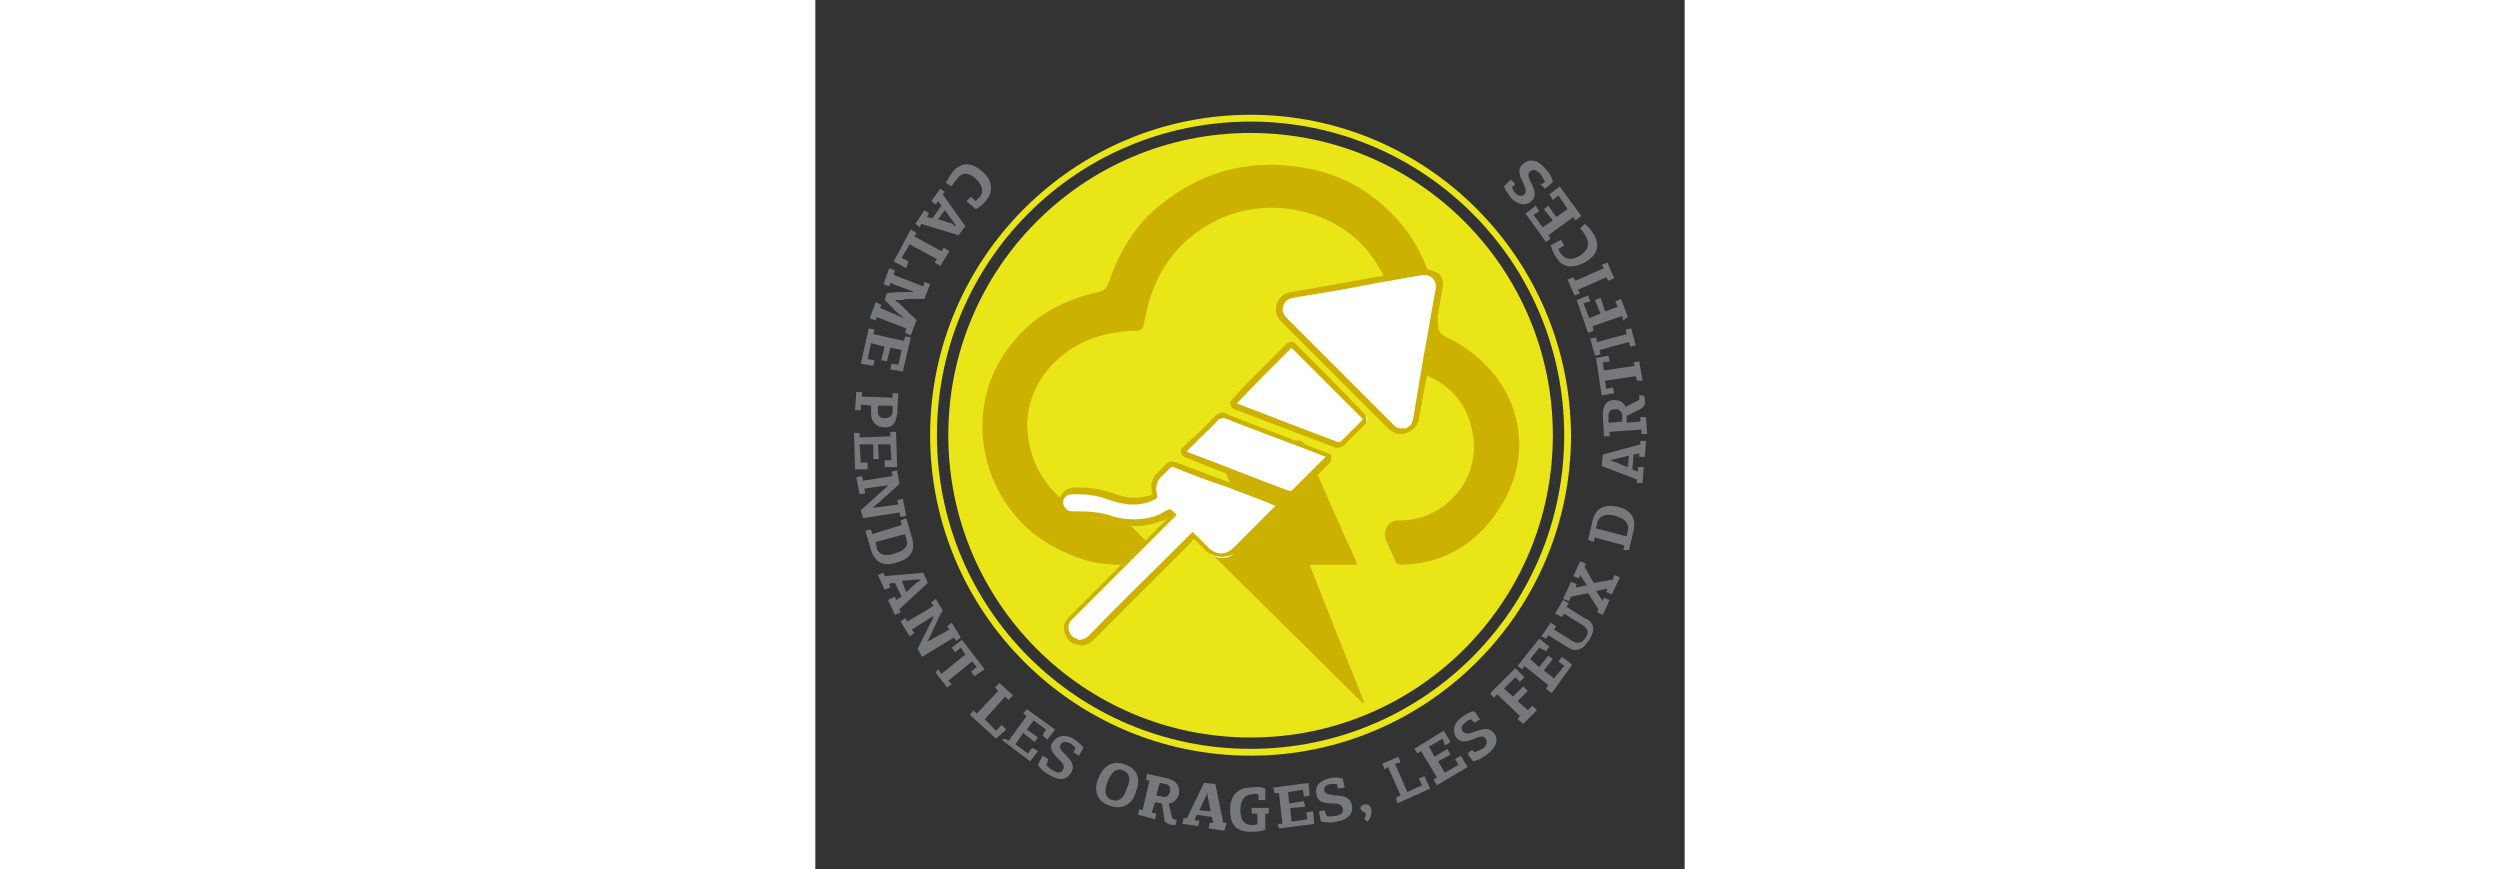 <?xml version="1.0" encoding="utf-8"?>
<!-- Generator: Adobe Illustrator 24.0.2, SVG Export Plug-In . SVG Version: 6.00 Build 0)  -->
<svg version="1.1" id="Dermavet_1" xmlns="http://www.w3.org/2000/svg" xmlns:xlink="http://www.w3.org/1999/xlink" x="0px" y="0px"
	 viewBox="0 0 76.5 76.5" style="enable-background:new 0 0 76.5 76.5;" xml:space="preserve" width="220px">
<rect x="0" y="0" width="76.5" height="76.5" fill="#333333" stroke="none"/>
<style type="text/css">
	.st0{fill-rule:evenodd;clip-rule:evenodd;fill:#FF1EFF;}
	.st1{fill:#FF1EFF;}
	.st2{fill-rule:evenodd;clip-rule:evenodd;fill:#FFFFFF;}
	.st3{fill:#77787B;}
	.st4{fill:#FFFFFF;}
	.st5{clip-path:url(#SVGID_2_);}
	.st6{fill:#009FDF;}
	.st7{clip-path:url(#SVGID_6_);}
	.st8{fill:#92D4E8;}
	.st9{fill:none;stroke:#FFFFFF;stroke-width:0.25;stroke-miterlimit:10;}
	.st10{clip-path:url(#SVGID_10_);}
	.st11{clip-path:url(#SVGID_14_);}
	.st12{clip-path:url(#SVGID_18_);}
	.st13{fill-rule:evenodd;clip-rule:evenodd;fill:#1BFF73;}
	.st14{fill:#1BFF73;}
	.st15{fill:none;stroke:#1BFF73;stroke-width:0.199;stroke-miterlimit:10;}
	.st16{fill:none;stroke:#1BFF73;stroke-width:0.212;stroke-miterlimit:10;}
	.st17{fill:none;stroke:#1BFF73;stroke-width:0.177;stroke-miterlimit:10;}
	.st18{fill:#ACD38A;}
	.st19{fill:#FFB800;}
	.st20{clip-path:url(#SVGID_20_);fill:#FFFFFF;}
	
		.st21{opacity:0.5;clip-path:url(#SVGID_20_);fill:none;stroke:#FFFFFF;stroke-width:0.6;stroke-linecap:round;stroke-miterlimit:10;}
	.st22{opacity:0.5;clip-path:url(#SVGID_20_);fill:none;stroke:#FFFFFF;stroke-width:3;stroke-miterlimit:10;}
	.st23{clip-path:url(#SVGID_20_);}
	.st24{fill-rule:evenodd;clip-rule:evenodd;fill:#FBB800;}
	.st25{clip-path:url(#SVGID_22_);}
	.st26{fill-rule:evenodd;clip-rule:evenodd;fill:#F5F9FF;}
	.st27{fill-rule:evenodd;clip-rule:evenodd;fill:#FFB800;}
	.st28{clip-path:url(#SVGID_24_);}
	.st29{fill:#E1251B;}
	.st30{clip-path:url(#SVGID_28_);}
	.st31{fill:#880304;}
	.st32{fill:#E1251B;stroke:#E1251B;stroke-width:0.25;stroke-linecap:round;stroke-linejoin:round;stroke-miterlimit:10;}
	.st33{fill-rule:evenodd;clip-rule:evenodd;fill:#E1251B;}
	.st34{fill-rule:evenodd;clip-rule:evenodd;fill:#FFFFFF;stroke:#FFFFFF;stroke-width:0.5;stroke-miterlimit:10;}
	.st35{fill-rule:evenodd;clip-rule:evenodd;fill:#880304;}
	.st36{fill-rule:evenodd;clip-rule:evenodd;fill:#E1251B;stroke:#FFFFFF;stroke-width:0.5;stroke-miterlimit:10;}
	
		.st37{fill-rule:evenodd;clip-rule:evenodd;fill:#E1251B;stroke:#FFFFFF;stroke-linecap:round;stroke-linejoin:round;stroke-miterlimit:10;}
	
		.st38{fill-rule:evenodd;clip-rule:evenodd;fill:#E1251B;stroke:#FFFFFF;stroke-width:2;stroke-linecap:round;stroke-linejoin:round;stroke-miterlimit:10;}
	
		.st39{fill-rule:evenodd;clip-rule:evenodd;fill:#E1251B;stroke:#FFFFFF;stroke-width:0.5;stroke-linecap:round;stroke-linejoin:round;stroke-miterlimit:10;}
	.st40{fill:#E0211C;}
	.st41{fill:#D21CF4;}
	.st42{clip-path:url(#SVGID_36_);}
	.st43{clip-path:url(#SVGID_40_);}
	.st44{fill:none;stroke:#FFFFFF;stroke-width:0.5;stroke-miterlimit:10;}
	.st45{fill:none;stroke:#EC8DF9;stroke-width:2;stroke-miterlimit:10;}
	.st46{clip-path:url(#SVGID_44_);}
	
		.st47{clip-path:url(#SVGID_44_);fill:none;stroke:#FFFFFF;stroke-width:2;stroke-linecap:round;stroke-linejoin:round;stroke-miterlimit:10;}
	.st48{clip-path:url(#SVGID_48_);}
	.st49{opacity:0.5;clip-path:url(#SVGID_48_);fill:#EC8DF9;}
	.st50{fill:#E76F97;}
	.st51{clip-path:url(#SVGID_52_);}
	.st52{fill:#F59DC6;stroke:#F59DC6;stroke-width:0.6;stroke-miterlimit:10;}
	.st53{clip-path:url(#SVGID_56_);}
	.st54{fill-rule:evenodd;clip-rule:evenodd;fill:#F59DC6;}
	.st55{clip-path:url(#SVGID_60_);fill:#FFFFFF;}
	.st56{clip-path:url(#SVGID_64_);}
	.st57{fill:#FFFFFF;stroke:#E76F97;stroke-width:0.5;stroke-linecap:round;stroke-linejoin:round;stroke-miterlimit:10;}
	.st58{fill-rule:evenodd;clip-rule:evenodd;fill:#E9E517;}
	.st59{fill:#E9E517;}
	.st60{fill:#CDB100;}
	.st61{fill:#CDB100;stroke:#CDB100;stroke-width:0.5;stroke-miterlimit:10;}
</style>
<g>
	<path class="st58" d="M64.9,38.3C64.9,53,53,64.9,38.3,64.9c-14.7,0-26.6-11.9-26.6-26.6c0-14.7,11.9-26.6,26.6-26.6
		C53,11.7,64.9,23.6,64.9,38.3z"/>
	<g>
		<g>
			<path class="st3" d="M12.5,15.7c-0.1,0.1-0.4,0.5-0.5,0.7l-0.5-0.3c0.1-0.3,0.4-0.7,0.6-1c0.9-1,1.8-0.7,2.6,0
				c0.7,0.6,1.2,1.6,0.2,2.7c-0.3,0.3-0.5,0.5-0.8,0.6l-0.8-0.7l0.4-0.4l0.4,0.4c0.1-0.1,0.2-0.2,0.3-0.3c0.5-0.5,0.3-1.1-0.3-1.7
				C13.5,15.2,13,15.1,12.5,15.7z"/>
			<path class="st3" d="M10.3,19.2l0.8-1.1c-0.1-0.1-0.2-0.3-0.3-0.4L10.6,18l-0.4-0.3l0.8-1.1l0.4,0.3l-0.2,0.2l2,2.8l-0.6,0.8
				l-3.3-1L9.2,20l-0.4-0.3l0.8-1.2l0.4,0.3l-0.2,0.3L10.3,19.2z M12.4,19.9L12.4,19.9l-0.2-0.3c-0.2-0.3-0.6-0.8-0.8-1.1l-0.6,0.8
				l1.3,0.4C12.2,19.9,12.3,19.9,12.4,19.9z"/>
			<path class="st3" d="M8.9,20.5l-0.2,0.3l2.4,1.3l0.2-0.3l0.5,0.3L11,23.4l-0.5-0.3l0.2-0.3l-2.4-1.3l-0.7,1.2l0.6,0.3L8,23.6
				L6.9,23l1.5-2.8L8.9,20.5z"/>
			<path class="st3" d="M7.4,26.7c0.1,0.1,0.6,0.6,0.9,0.9c0.2,0.2,0.5,0.4,0.6,0.6l-0.5,1.3l-0.5-0.2L8,28.9l-2.6-1l-0.1,0.3
				l-0.5-0.2l0.5-1.4l0.5,0.2l-0.1,0.3L7.8,28l0,0c-0.2-0.2-0.3-0.3-0.5-0.4c-0.4-0.4-1-1-1.2-1.2l0.2-0.6c0.7-0.1,1.2-0.1,1.9-0.1
				c0.2,0,0.3,0,0.5,0l0,0c-0.7-0.3-1.4-0.5-2.1-0.8l-0.1,0.3l-0.5-0.2l0.5-1.4l0.5,0.2l-0.1,0.4l2.6,1l0.1-0.4l0.5,0.2l-0.5,1.3
				c-0.2,0-0.5,0-0.9,0c-0.4,0-0.8,0-1.1,0.1c-0.2,0-0.4,0-0.6,0l0,0C7.1,26.5,7.2,26.6,7.4,26.7z"/>
			<path class="st3" d="M5.2,29l-0.1,0.4L7.8,30l0.1-0.4l0.5,0.1l-0.7,3l-1.1-0.2L6.7,32l0.6,0.1l0.3-1.3l-1-0.2l-0.3,1.2l-0.5-0.1
				l0.3-1.2l-1.2-0.3l-0.3,1.4l0.6,0.1l-0.1,0.5L4,32l0.7-3.1L5.2,29z"/>
			<path class="st3" d="M4.9,36.4l0-0.7l-0.9-0.1l0,0.5l-0.5,0l0.1-1.6l0.5,0l0,0.4L6.8,35l0-0.4l0.5,0l-0.1,1.8
				c-0.1,0.9-0.5,1.3-1.2,1.2C5.5,37.6,4.9,37.2,4.9,36.4z M5.5,35.7l0,0.5c0,0.3,0.1,0.6,0.6,0.6c0.4,0,0.7-0.2,0.7-0.6l0-0.5
				L5.5,35.7z"/>
			<path class="st3" d="M3.9,38.1l0,0.4l2.7-0.1l0-0.4l0.5,0l0.1,3.1l-1.1,0l0-0.6l0.6,0l-0.1-1.4l-1.1,0l0.1,1.3l-0.5,0l0-1.3
				l-1.2,0L4,40.7l0.6,0l0,0.6l-1.1,0l-0.1-3.2L3.9,38.1z"/>
			<path class="st3" d="M7.3,44.4L7.2,44l0.5-0.1L8,45.4l-0.5,0.1l-0.1-0.4l-3.2,0.5L4,44.9c0.7-0.6,1.3-1.2,2-1.8
				c0.1-0.1,0.3-0.2,0.4-0.4c0,0,0,0,0,0L4.3,43l0.1,0.4l-0.5,0.1L3.6,42l0.5-0.1l0.1,0.4C5,42.2,5.9,42,6.8,41.9l-0.1-0.4l0.5-0.1
				l0.2,1.2c-0.8,0.7-1.2,1.1-1.9,1.7c-0.2,0.1-0.3,0.3-0.5,0.4l0,0L7.3,44.4z"/>
			<path class="st3" d="M4.9,46.6L5,47l2.6-0.8l-0.1-0.4l0.5-0.2l0.5,1.7c0.4,1.3-0.3,1.9-1.3,2.2c-1,0.3-1.9,0.2-2.3-1.1l-0.5-1.7
				L4.9,46.6z M5.3,47.7l0.1,0.5c0.1,0.4,0.5,0.9,1.6,0.5c1.1-0.3,1.2-0.9,1-1.3L7.9,47L5.3,47.7z"/>
			<path class="st3" d="M7.6,52.5L7,51.3c-0.1,0-0.4,0-0.5,0.1l0.1,0.3l-0.5,0.2l-0.6-1.3l0.5-0.2l0.1,0.3l3.4-0.3l0.4,0.9l-2.5,2.3
				l0.1,0.3l-0.5,0.2l-0.6-1.3L7,52.5l0.1,0.3L7.6,52.5z M9.3,51L9.3,51l-0.3,0c-0.4,0-1,0.1-1.4,0.1L8,52.1l1-0.9
				C9.1,51.2,9.2,51.1,9.3,51z"/>
			<path class="st3" d="M11.8,55.4l-0.2-0.3l0.4-0.3l0.8,1.3l-0.4,0.3l-0.2-0.3l-2.8,1.7L9,57.1c0.4-0.8,0.8-1.6,1.2-2.4
				c0.1-0.2,0.2-0.3,0.2-0.5c0,0,0,0,0,0l-1.9,1.2l0.2,0.3l-0.4,0.3l-0.8-1.3l0.4-0.3l0.2,0.3c0.8-0.5,1.6-0.9,2.3-1.4L10.2,53
				l0.4-0.3l0.6,1c-0.5,0.9-0.7,1.5-1.1,2.3c-0.1,0.2-0.2,0.4-0.3,0.5l0,0L11.8,55.4z"/>
			<path class="st3" d="M10.8,58.9l0.3,0.4l2.1-1.7L12.8,57l-0.5,0.4L12,57l0.9-0.7l2,2.6L14,59.5l-0.3-0.4l0.5-0.4l-0.4-0.5
				l-2.1,1.7l0.3,0.3l-0.4,0.3l-1-1.3L10.8,58.9z"/>
			<path class="st3" d="M13.9,62.5l0.3,0.3l1.9-2l-0.3-0.3l0.4-0.4l1.2,1.1l-0.4,0.4l-0.3-0.3l-1.8,2l1,1l0.5-0.5l0.4,0.4L15.9,65
				l-2.3-2.1L13.9,62.5z"/>
			<path class="st3" d="M16.7,65l0.3,0.2l1.6-2.2l-0.3-0.2l0.3-0.4l2.5,1.8l-0.7,0.9L20,64.7l0.3-0.5l-1.1-0.8l-0.6,0.8l1,0.7
				l-0.3,0.4l-1-0.8l-0.7,1l1.1,0.8l0.4-0.5l0.5,0.3l-0.7,0.9l-2.5-1.9L16.7,65z"/>
			<path class="st3" d="M20.3,67.3c0.2,0.2,0.4,0.4,0.6,0.5c0.5,0.3,0.8,0.2,0.9-0.1c0.2-0.3-0.1-0.6-0.4-0.9
				c-0.5-0.5-0.9-1-0.5-1.5c0.4-0.6,1.1-0.7,1.8-0.3c0.3,0.2,0.7,0.5,0.9,0.8c-0.1,0.2-0.3,0.5-0.4,0.7l-0.5-0.3
				c0.1-0.1,0.1-0.2,0.2-0.4c-0.1-0.1-0.3-0.3-0.5-0.4c-0.4-0.2-0.7-0.1-0.8,0.1c-0.2,0.3,0,0.5,0.4,0.9c0.5,0.5,0.9,1,0.5,1.6
				c-0.4,0.7-1.1,0.7-1.9,0.2c-0.4-0.2-0.8-0.5-1-0.9c0.1-0.3,0.3-0.5,0.4-0.8l0.5,0.3C20.4,67.1,20.4,67.2,20.3,67.3z"/>
			<path class="st3" d="M25.9,70.9c-1.2-0.4-1.4-1.4-1-2.4c0.4-1,1.2-1.7,2.4-1.2c1.2,0.4,1.3,1.5,0.9,2.4
				C27.9,70.8,27,71.3,25.9,70.9z M27.1,67.8c-0.7-0.3-1.1,0.3-1.4,1c-0.3,0.8-0.2,1.4,0.4,1.6c0.6,0.2,1.1-0.2,1.3-1
				C27.7,68.8,27.8,68.1,27.1,67.8z"/>
			<path class="st3" d="M29.6,71.5l0.4,0.1l-0.1,0.5l-1.5-0.4l0.1-0.5l0.3,0.1l0.6-2.6l-0.3-0.1l0.1-0.5l1.8,0.4
				c0.8,0.2,1.1,0.7,1,1.4c-0.1,0.3-0.4,0.8-0.9,0.8l0.3,1.3l0.4,0.2l-0.1,0.4c-0.2,0-0.5,0-0.6-0.1c-0.3-0.1-0.4-0.2-0.4-0.5
				l-0.2-1.3l-0.6-0.1L29.6,71.5z M30.8,69l-0.5-0.1L30,70l0.5,0.1c0.3,0.1,0.6,0,0.7-0.4C31.3,69.3,31.1,69,30.8,69z"/>
			<path class="st3" d="M34.9,71.9l-1.3-0.2c-0.1,0.1-0.2,0.3-0.2,0.5l0.4,0l-0.1,0.5l-1.4-0.2l0.1-0.5l0.3,0l1.5-3.1l1,0.1l0.7,3.4
				l0.3,0L36,73.1l-1.4-0.2l0.1-0.5l0.3,0L34.9,71.9z M34.5,69.7L34.5,69.7L34.4,70c-0.2,0.4-0.4,0.9-0.6,1.3l1,0.1L34.5,70
				C34.5,69.9,34.5,69.8,34.5,69.7z"/>
			<path class="st3" d="M39.6,69.4l0,1l-0.6,0l0-0.5c-0.1,0-0.3-0.1-0.5,0c-0.8,0-1.1,0.6-1.1,1.4c0,0.8,0.3,1.3,1,1.3
				c0.2,0,0.4,0,0.5-0.1l0-0.9l-0.5,0l0-0.5l1.5,0l0,0.5l-0.3,0l0,1.4c-0.4,0.2-0.9,0.2-1.3,0.2c-1.4,0-1.8-0.8-1.8-1.9
				c0-0.9,0.3-2,1.9-2C39,69.2,39.4,69.3,39.6,69.4z"/>
			<path class="st3" d="M40.7,72.5l0.4,0l-0.3-2.7l-0.4,0l-0.1-0.5l3.1-0.4l0.1,1.1L43,70.1l-0.1-0.6l-1.3,0.2l0.1,1l1.3-0.2
				l0.1,0.5l-1.3,0.1l0.1,1.2l1.4-0.2l-0.1-0.6l0.6-0.1l0.1,1.1l-3.1,0.4L40.7,72.5z"/>
			<path class="st3" d="M45,71.8c0.3,0.1,0.6,0,0.8,0c0.6-0.1,0.7-0.4,0.6-0.7c-0.1-0.3-0.4-0.4-0.9-0.4c-0.7,0-1.3-0.1-1.4-0.8
				c-0.2-0.7,0.3-1.2,1.1-1.4c0.4-0.1,0.8-0.1,1.2,0c0.1,0.3,0.1,0.6,0.2,0.8L46,69.4c0-0.1-0.1-0.3-0.1-0.4c-0.2,0-0.4,0-0.6,0
				c-0.4,0.1-0.6,0.3-0.5,0.6c0.1,0.3,0.4,0.3,0.9,0.4c0.7,0,1.3,0.1,1.5,0.8c0.2,0.8-0.3,1.3-1.3,1.5c-0.4,0.1-0.9,0.1-1.4,0
				c-0.1-0.3-0.1-0.6-0.2-0.9l0.5-0.1C44.9,71.5,44.9,71.6,45,71.8z"/>
			<path class="st3" d="M48.3,70.8c0.3-0.1,0.5,0.1,0.6,0.3c0.1,0.4,0,0.9-0.3,1.2l-0.3-0.2c0.1-0.2,0.2-0.4,0.1-0.6
				c-0.2,0-0.3-0.1-0.4-0.3C47.9,71.1,48,70.9,48.3,70.8z"/>
			<path class="st3" d="M51.1,70.2l0.4-0.2l-1.1-2.5l-0.3,0.2l-0.2-0.5l1.4-0.6l0.2,0.5L51,67.2l1.1,2.5l1.3-0.6l-0.3-0.6l0.5-0.2
				l0.5,1.1l-2.9,1.3L51.1,70.2z"/>
			<path class="st3" d="M54.4,68.6l0.3-0.2l-1.4-2.3L53,66.3l-0.3-0.4l2.6-1.6l0.6,1l-0.5,0.3L55.2,65L54,65.7l0.5,0.9l1.1-0.7
				l0.3,0.5L54.8,67l0.6,1l1.2-0.7l-0.3-0.5l0.5-0.3l0.6,1l-2.7,1.6L54.4,68.6z"/>
			<path class="st3" d="M58,66.2c0.3-0.1,0.5-0.2,0.7-0.3c0.5-0.3,0.4-0.7,0.3-0.9c-0.2-0.3-0.5-0.2-1,0c-0.7,0.3-1.2,0.4-1.6-0.1
				c-0.4-0.6-0.2-1.3,0.5-1.8c0.3-0.2,0.7-0.5,1.1-0.5c0.2,0.2,0.3,0.5,0.5,0.7L58,63.6c-0.1-0.1-0.2-0.2-0.3-0.3
				c-0.2,0-0.4,0.2-0.5,0.3c-0.4,0.3-0.4,0.5-0.2,0.8c0.2,0.2,0.5,0.2,1,0c0.6-0.2,1.2-0.5,1.7,0.1c0.5,0.6,0.2,1.3-0.6,1.9
				c-0.4,0.3-0.8,0.5-1.2,0.6c-0.2-0.2-0.4-0.5-0.5-0.7l0.4-0.3C57.8,66,57.9,66.1,58,66.2z"/>
			<path class="st3" d="M61.8,63.3L62,63l-2-1.9l-0.3,0.3L59.4,61l2.2-2.2l0.8,0.8L62,60l-0.4-0.4l-1,1l0.8,0.7l0.9-0.9l0.4,0.4
				l-0.9,0.9l0.9,0.8l0.4-0.4l0.4,0.4l-1.2,1.2L61.8,63.3z"/>
			<path class="st3" d="M64.3,60.6l0.2-0.3l-2.1-1.7l-0.2,0.3l-0.4-0.3l1.9-2.4l0.9,0.7l-0.3,0.4L63.7,57L62.9,58l0.8,0.7l0.8-1
				l0.4,0.3l-0.8,1l0.9,0.7l0.9-1.1l-0.5-0.4l0.3-0.4l0.9,0.7L64.8,61L64.3,60.6z"/>
			<path class="st3" d="M68.1,56.3c-0.6,1-1.3,1.1-2,0.6l-1.6-1l-0.2,0.3L63.9,56l0.8-1.2l0.5,0.3l-0.2,0.3l1.6,1
				c0.5,0.3,0.9,0.2,1.2-0.3c0.3-0.4,0.2-0.8-0.3-1.1l-1.6-1l-0.2,0.3L65.1,54l0.7-1.2l0.5,0.3l-0.2,0.3l1.6,1
				C68.5,54.7,68.7,55.4,68.1,56.3z"/>
			<path class="st3" d="M70.3,50.6l0.5,0.2l-0.7,1.5l-0.5-0.2l0.1-0.3L68.7,52l0.6,0.9l0.1-0.3l0.5,0.2l-0.6,1.3l-0.5-0.2l0.1-0.3
				l-0.9-1.4l-1.5,0.3l-0.2,0.4l-0.5-0.2l0.7-1.5l0.5,0.2l-0.1,0.3l1-0.2l-0.6-0.9l-0.1,0.3l-0.5-0.2l0.6-1.3l0.5,0.2l-0.1,0.3
				l0.8,1.4l1.7-0.3L70.3,50.6z"/>
			<path class="st3" d="M71.1,48.4l0.1-0.4l-2.6-0.7l-0.1,0.4L68,47.5l0.4-1.7c0.3-1.3,1.3-1.4,2.2-1.2c1,0.2,1.7,0.9,1.4,2.1
				l-0.4,1.7L71.1,48.4z M71.4,47.2l0.1-0.5c0.1-0.4,0-1-1.1-1.3c-1.1-0.3-1.5,0.2-1.6,0.6l-0.1,0.5L71.4,47.2z"/>
			<path class="st3" d="M72,40l-0.1,1.3c0.1,0.1,0.3,0.1,0.5,0.2l0-0.4l0.5,0l-0.1,1.4l-0.5,0l0-0.3L69.2,41l0.1-1l3.3-0.9l0-0.3
				l0.5,0l-0.1,1.4l-0.5,0l0-0.3L72,40z M69.9,40.5L69.9,40.5l0.3,0.1c0.4,0.1,0.9,0.4,1.3,0.5l0.1-1l-1.3,0.3
				C70.1,40.5,70,40.5,69.9,40.5z"/>
			<path class="st3" d="M72.6,37.1l0-0.4l0.5,0l0.1,1.5l-0.5,0l0-0.4L69.9,38l0,0.4l-0.5,0l-0.1-1.9c0-0.9,0.4-1.3,1-1.3
				c0.3,0,0.8,0.1,1,0.6l1.2-0.6l0-0.4l0.4,0c0.1,0.2,0.1,0.5,0.1,0.6c0,0.3-0.1,0.4-0.4,0.6l-1.2,0.6l0,0.6L72.6,37.1z M69.8,36.6
				l0,0.6l1.2-0.1l0-0.5c0-0.3-0.2-0.6-0.6-0.6C69.9,36,69.8,36.3,69.8,36.6z"/>
			<path class="st3" d="M72.3,33.5l-0.1-0.4l-2.7,0.4l0.1,0.7l0.6-0.1l0.1,0.5l-1.1,0.2l-0.5-3.3l1.1-0.2l0.1,0.5l-0.6,0.1l0.1,0.7
				l2.7-0.4L72,31.9l0.5-0.1l0.3,1.7L72.3,33.5z"/>
			<path class="st3" d="M71.7,30.5l-0.1-0.4L69,30.8l0.1,0.4l-0.5,0.1l-0.4-1.5l0.5-0.1l0.1,0.4l2.6-0.7L71.3,29l0.5-0.1l0.4,1.5
				L71.7,30.5z"/>
			<path class="st3" d="M71.1,28.2L71,27.8l-2.6,0.9l0.1,0.4L68,29.3l-1-2.9l1-0.4l0.2,0.5l-0.6,0.2l0.5,1.3l1-0.4l-0.5-1.2l0.5-0.2
				l0.4,1.2l1.1-0.4l-0.2-0.5l0.5-0.2l0.6,1.6L71.1,28.2z"/>
			<path class="st3" d="M69.8,24.7l-0.2-0.3l-2.5,1.1l0.2,0.3L66.8,26l-0.6-1.4l0.5-0.2l0.2,0.3l2.5-1.1l-0.2-0.3l0.5-0.2l0.6,1.4
				L69.8,24.7z"/>
			<path class="st3" d="M67.8,20.8c-0.1-0.2-0.3-0.5-0.5-0.7l0.4-0.4c0.3,0.2,0.6,0.6,0.8,0.9c0.7,1.2,0.1,2-0.8,2.5
				c-0.8,0.4-1.9,0.7-2.6-0.6c-0.2-0.3-0.3-0.7-0.4-0.9l0.9-0.5l0.3,0.5l-0.5,0.3c0,0.1,0.1,0.3,0.2,0.4c0.4,0.6,1,0.6,1.7,0.2
				C68,22,68.2,21.5,67.8,20.8z"/>
			<path class="st3" d="M66.9,19.4l-0.2-0.3l-2.2,1.6l0.2,0.3l-0.4,0.3l-1.8-2.5l0.9-0.7l0.3,0.5l-0.5,0.3L64,20l0.9-0.6l-0.8-1
				l0.4-0.3l0.7,1l1-0.7l-0.8-1.2l-0.5,0.4l-0.3-0.5l0.9-0.7l1.9,2.6L66.9,19.4z"/>
			<path class="st3" d="M64.2,16c-0.1-0.3-0.3-0.5-0.4-0.7c-0.4-0.4-0.7-0.4-0.9-0.2c-0.3,0.2-0.1,0.6,0.1,1c0.3,0.6,0.5,1.2,0,1.6
				c-0.5,0.5-1.2,0.3-1.8-0.3c-0.2-0.3-0.5-0.7-0.6-1c0.2-0.2,0.4-0.4,0.6-0.6l0.4,0.4c-0.1,0.1-0.2,0.2-0.3,0.3
				c0.1,0.2,0.2,0.4,0.3,0.5c0.3,0.3,0.6,0.3,0.8,0.1c0.2-0.2,0.1-0.5-0.1-1c-0.3-0.6-0.6-1.2,0-1.7c0.6-0.5,1.3-0.3,1.9,0.4
				c0.3,0.3,0.6,0.7,0.7,1.2c-0.2,0.2-0.4,0.4-0.7,0.6l-0.4-0.4C64,16.2,64.1,16.1,64.2,16z"/>
		</g>
	</g>
	<path class="st59" d="M38.3,10.7c15.2,0,27.6,12.3,27.6,27.6c0,15.2-12.3,27.6-27.6,27.6c-15.2,0-27.6-12.3-27.6-27.6
		C10.7,23,23,10.7,38.3,10.7 M38.3,10.1c-15.5,0-28.2,12.6-28.2,28.2c0,15.5,12.6,28.2,28.2,28.2c15.5,0,28.2-12.6,28.2-28.2
		C66.4,22.7,53.8,10.1,38.3,10.1L38.3,10.1z"/>
	<g>
		<path class="st60" d="M17,30.6c2-2.7,4.7-4.2,7.9-4.9c0.5-0.1,0.7-0.3,0.9-0.8c0.8-2.4,2.1-4.7,4-6.4c3.9-3.4,8.2-4.5,12.8-3.8
			c2.8,0.4,5.3,1.5,7.5,3.5c3.1,2.8,4.5,6.3,4.7,10.4c0,0.5,0.2,0.8,0.6,1c5.8,2.7,8.3,8.9,5.2,14.5c-2.1,3.6-5.1,5.5-9,5.6
			c-0.2,0-0.4-0.1-0.5-0.2c-0.3-0.7-0.6-1.3-0.9-2c-0.3-0.8,0.2-1.7,1.1-1.7c0,0,0,0,0.1,0c3.9,0,7-3.4,6.5-7.3
			c-0.4-3.1-2.2-4.9-5-5.8c-0.6-0.2-1.3-0.4-2-0.5c0-0.6,0.1-1.1,0.1-1.7c0.2-2.7-0.2-5.3-1.8-7.6c-2.8-4.3-9.1-5.9-13.9-3.5
			c-3.6,1.8-5.6,4.8-6.3,8.7c-0.2,1-0.2,1-1.1,1c-1.6,0.1-3.1,0.4-4.5,1.1c-3.2,1.6-5.1,4.8-4.7,8.1c0.5,4.4,4.1,7.4,7.9,7.5
			c0.4,0,1,0.3,1.3,0.6c1,1,2,2,3,3c0.1,0.1,0.1,0.2,0.3,0.3c-1.5,0-2.9,0-4.4,0c-1.6,0-3.1-0.3-4.6-1C15,45.8,12.4,36.7,17,30.6z"
			/>
		<path class="st60" d="M34.9,38.8c0.3,0,0.4,0,0.6,0c2.2,0.2,4.4,0.3,6.6,0c0.6-0.1,0.8,0,1,0.4c1.4,3.3,2.9,6.7,4.4,10
			c0.1,0.1,0.1,0.3,0.2,0.5c-1.4,0-2.8,0-4.2,0c1.6,4.1,3.2,8.1,4.8,12.1c-0.1,0,0,0-0.1,0.1c-5.4-5.3-10.8-10.7-16.3-16.1h6.2
			C36.9,43.5,35.9,41.2,34.9,38.8z"/>
	</g>
	<g>
		<g>
			<path class="st4" d="M51.6,38c-0.3,0-0.6-0.1-0.9-0.4c0,0-7.9-7.8-9.4-9.4c-0.4-0.4-0.5-0.9-0.4-1.4c0.2-0.5,0.5-0.8,1.1-0.9
				c1.6-0.3,7.3-1.3,7.3-1.3l4.1-0.7c0.1,0,0.1,0,0.2,0c0,0,0,0,0,0c0.5,0,0.8,0.2,1.1,0.5c0.2,0.3,0.3,0.7,0.3,1l-2,11.5
				c-0.1,0.5-0.4,0.9-0.9,1C51.9,37.9,51.8,38,51.6,38z"/>
			<path class="st60" d="M53.6,24.2c0.7,0,1.1,0.6,1,1.2c-0.4,2-0.7,4.1-1.1,6.1c-0.3,1.8-0.6,3.6-0.9,5.4c-0.1,0.4-0.3,0.7-0.7,0.8
				c-0.1,0-0.2,0-0.3,0c-0.3,0-0.5-0.1-0.7-0.3c-1-1-2.1-2.1-3.1-3.1c-2.1-2.1-4.2-4.2-6.3-6.3c-0.3-0.3-0.5-0.7-0.3-1.1
				c0.1-0.4,0.4-0.6,0.9-0.7c2.4-0.4,4.9-0.8,7.3-1.3c1.4-0.2,2.7-0.5,4.1-0.7C53.5,24.2,53.5,24.2,53.6,24.2 M53.6,23.7
				C53.6,23.7,53.6,23.7,53.6,23.7l0,0.5L53.6,23.7c-0.1,0-0.2,0-0.3,0c-1.4,0.2-2.7,0.5-4.1,0.7L47,24.8c-1.7,0.3-3.4,0.6-5.1,0.9
				c-0.8,0.1-1.1,0.6-1.3,1c-0.1,0.4-0.2,1,0.4,1.6c1.6,1.6,3.1,3.1,4.7,4.7l1.6,1.6l1.2,1.2l1.9,1.9c0.3,0.3,0.7,0.5,1.1,0.5
				c0.1,0,0.3,0,0.5-0.1c0.6-0.2,1-0.6,1.1-1.2l0.5-2.7l0.5-2.7l0.5-2.7l0.6-3.5c0.1-0.4,0-0.9-0.3-1.2
				C54.5,23.9,54.1,23.7,53.6,23.7C53.6,23.7,53.6,23.7,53.6,23.7L53.6,23.7z"/>
		</g>
		<g>
			<path class="st4" d="M23.4,56.6c-0.1,0-0.3,0-0.4-0.1c-0.5-0.1-0.8-0.5-0.9-1c-0.1-0.4,0.1-0.8,0.4-1.1l8.9-8.9l-0.3-0.3
				l-0.1,0.1c-0.2,0.1-0.5,0.2-0.7,0.4c-0.8,0.3-1.5,0.5-2.3,0.5c-0.8,0-1.5-0.1-2.3-0.4c-0.9-0.3-1.6-0.5-2.4-0.5
				c-0.1,0-0.2,0-0.3,0c0,0-0.3,0-0.3,0c-0.6,0-1-0.4-1-0.9c-0.1-0.6,0.4-1.1,1-1.1c0.2,0,0.5,0,0.7,0c0.9,0,1.8,0.2,2.7,0.5
				c0.6,0.2,1.2,0.4,1.9,0.4l0.1,0c0.7,0,1.3-0.2,1.8-0.5l0,0c0-0.2-0.1-0.3-0.1-0.5c0-0.5,0.1-0.9,0.5-1.3c0.1-0.1,0.2-0.2,0.4-0.4
				c0.1-0.1,0.3-0.3,0.4-0.4c0.1-0.1,0.2-0.1,0.3-0.1c0.1,0,0.2,0,0.2,0.1l8.7,3.3l0.3,0.1c0.1,0,0.1,0.1,0.2,0.2s0,0.2-0.1,0.2
				l-3.6,3.6c-0.4,0.4-0.8,0.6-1.3,0.6l0,0c-0.5,0-0.9-0.2-1.3-0.6c-0.3-0.3-1.2-1.2-1.2-1.2s-0.7,0.7-0.9,0.9l-8,8
				C24.1,56.5,23.8,56.6,23.4,56.6z"/>
			<path class="st60" d="M31.4,41.1c0,0,0.1,0,0.1,0c1.5,0.6,3,1.2,4.6,1.7c1.4,0.5,2.8,1,4.1,1.6c0.1,0,0.2,0.1,0.3,0.1
				c-0.7,0.7-1.4,1.4-2.1,2.1c-0.5,0.5-1,1-1.6,1.6c-0.3,0.3-0.7,0.5-1.1,0.5c-0.4,0-0.8-0.2-1.1-0.5c-0.4-0.4-0.8-0.8-1.2-1.2
				c0,0-0.1-0.1-0.2-0.2c-0.4,0.4-0.7,0.7-1.1,1.1c-2.7,2.7-5.4,5.3-8,8c-0.2,0.2-0.5,0.4-0.8,0.4c-0.1,0-0.2,0-0.3-0.1
				c-0.4-0.1-0.6-0.4-0.7-0.8c-0.1-0.4,0.1-0.7,0.3-0.9c0.9-0.9,1.8-1.8,2.7-2.7c2.1-2.1,4.2-4.2,6.4-6.4c0,0,0.1-0.1,0.1-0.1
				c-0.2-0.2-0.4-0.4-0.6-0.5c-0.3,0.1-0.6,0.3-1,0.5c-0.7,0.3-1.5,0.4-2.2,0.4c-0.7,0-1.5-0.1-2.2-0.4C25,45.1,24.2,45,23.3,45
				c-0.1,0-0.2,0-0.4,0c-0.1,0-0.1,0-0.2,0c0,0-0.1,0-0.1,0c-0.4,0-0.7-0.3-0.8-0.7c0-0.5,0.3-0.8,0.8-0.8c0.2,0,0.5,0,0.7,0
				c0.9,0,1.8,0.2,2.6,0.5c0.6,0.2,1.3,0.4,2,0.4c0,0,0.1,0,0.1,0c0.8,0,1.5-0.2,2.1-0.6c0-0.3-0.1-0.5-0.1-0.7
				c0-0.4,0.1-0.8,0.4-1.1c0.3-0.3,0.5-0.5,0.8-0.8C31.3,41.1,31.4,41.1,31.4,41.1 M31.4,40.6c-0.1,0-0.3,0-0.5,0.2
				c-0.1,0.1-0.3,0.3-0.4,0.4c-0.1,0.1-0.2,0.2-0.4,0.4c-0.4,0.4-0.6,0.9-0.5,1.5c0,0.1,0,0.3,0.1,0.4c-0.5,0.2-1,0.3-1.6,0.3
				l-0.1,0c-0.6,0-1.3-0.2-1.8-0.4c-0.9-0.3-1.9-0.5-2.8-0.5c-0.2,0-0.5,0-0.7,0c-0.8,0.1-1.3,0.7-1.2,1.4c0.1,0.7,0.6,1.1,1.3,1.1
				c0.1,0,0.1,0,0.2,0c0,0,0.1,0,0.1,0l0.1,0c0.1,0,0.2,0,0.3,0c0.7,0,1.5,0.1,2.3,0.5c0.8,0.3,1.6,0.4,2.4,0.4
				c0.8,0,1.6-0.2,2.4-0.5c0.2-0.1,0.4-0.2,0.5-0.3l-3.6,3.6L25,51.6l-0.8,0.8c-0.6,0.6-1.2,1.2-1.8,1.8c-0.4,0.4-0.6,0.8-0.5,1.3
				c0.1,0.6,0.5,1.1,1,1.2c0.2,0,0.3,0.1,0.5,0.1c0.4,0,0.8-0.2,1.1-0.5c1.7-1.7,3.4-3.4,5.2-5.2l2.9-2.9c0.2-0.2,0.5-0.5,0.7-0.8
				l0.2,0.2c0.3,0.3,0.5,0.5,0.8,0.8c0.4,0.4,0.9,0.6,1.5,0.6c0.5,0,1.1-0.2,1.5-0.6l0.1-0.1l1.5-1.5l1.6-1.6l0.4-0.4
				c0.1-0.1,0.2-0.3,0.1-0.5c0-0.2-0.1-0.3-0.3-0.4l-0.1,0L40.4,44l-4.1-1.6l-1.9-0.7l-2.6-1C31.6,40.7,31.5,40.6,31.4,40.6
				L31.4,40.6z"/>
		</g>
		<g>
			<path class="st4" d="M46.1,39.2c0,0-0.1,0-0.1,0c-2.6-1-5.2-2-7.8-3L37,35.7c-0.1,0-0.2-0.2-0.2-0.3c0,0,0-0.1,0.1-0.1l4.9-4.9
				c0,0,0.1-0.1,0.2-0.1l0,0c0.1,0,0.1,0,0.2,0.1l6.3,6.3c0,0,0.1,0.1,0.1,0.2c0,0.1,0,0.1-0.1,0.2l-1.5,1.5
				c-0.2,0.2-0.3,0.3-0.5,0.5C46.4,39.1,46.2,39.2,46.1,39.2z"/>
			<path class="st60" d="M41.9,30.6c2.1,2.1,4.2,4.2,6.3,6.3c-0.4,0.4-0.8,0.8-1.2,1.2c-0.2,0.2-0.5,0.5-0.7,0.7
				c0,0-0.1,0.1-0.2,0.1c0,0,0,0-0.1,0c-3-1.1-6-2.3-8.9-3.4c0,0,0,0,0,0c0,0,0,0,0,0C38.7,33.8,40.3,32.2,41.9,30.6 M41.9,30.1
				C41.9,30.1,41.9,30.1,41.9,30.1c-0.1,0-0.3,0.1-0.4,0.1l-3.3,3.3l-1.5,1.6c-0.1,0.1-0.1,0.2-0.2,0.3c0,0.2,0.1,0.5,0.3,0.6
				l0.3,0.1c2.9,1.1,5.8,2.2,8.7,3.3c0.1,0,0.1,0,0.2,0c0.2,0,0.4-0.1,0.5-0.2c0.2-0.2,0.3-0.3,0.5-0.5l0.2-0.2l0.9-0.9l0.3-0.3
				c0.1-0.1,0.1-0.2,0.1-0.4c0-0.1-0.1-0.3-0.1-0.4l-3.1-3.2l-3.2-3.2C42.2,30.1,42.1,30.1,41.9,30.1L41.9,30.1z"/>
		</g>
		<g>
			<path class="st4" d="M41.8,43.5c0,0-0.2,0-0.2,0l-8.9-3.4c0,0-0.1,0-0.1-0.1c-0.1,0-0.1-0.1-0.1-0.2s0-0.2,0-0.2l1.6-1.5
				c0.4-0.4,0.9-0.8,1.3-1.3c0.1-0.1,0.3-0.2,0.4-0.2c0.1,0,0.2,0,0.3,0.1c2.3,0.9,8.9,3.4,8.9,3.4c0.1,0,0.1,0.1,0.2,0.2
				c0,0.1,0,0.2,0,0.2c-0.1,0.1-0.1,0.1-0.1,0.1l-2.8,2.8C42.1,43.4,42,43.5,41.8,43.5z"/>
			<path class="st60" d="M35.8,36.8c0.1,0,0.1,0,0.2,0c2.8,1.1,5.6,2.1,8.4,3.2c0.2,0.1,0.3,0.1,0.5,0.2c0,0-0.1,0.1-0.1,0.1
				c-0.9,0.9-1.9,1.9-2.8,2.8c-0.1,0.1-0.1,0.1-0.2,0.1c0,0-0.1,0-0.1,0c-3-1.1-5.9-2.3-8.9-3.4c0,0-0.1,0-0.1-0.1
				c0.4-0.4,0.7-0.7,1.1-1.1c0.6-0.6,1.2-1.1,1.7-1.7C35.6,36.9,35.7,36.8,35.8,36.8 M35.8,36.3c-0.2,0-0.4,0.1-0.6,0.3
				c-0.4,0.4-0.9,0.9-1.3,1.3l-0.4,0.4L32.7,39l-0.4,0.4c-0.1,0.1-0.2,0.3-0.1,0.4c0,0.2,0.1,0.3,0.3,0.4c0.1,0.1,0.1,0.1,0.2,0.1
				l2.5,1c2.1,0.8,4.2,1.6,6.4,2.4c0.1,0,0.2,0.1,0.3,0.1c0.2,0,0.4-0.1,0.5-0.2c0.6-0.6,1.3-1.3,1.9-1.9l0.9-0.9
				c0,0,0.1-0.1,0.1-0.1c0.1-0.1,0.1-0.3,0.1-0.5c0-0.2-0.1-0.3-0.3-0.3l-0.2-0.1l-0.3-0.1L42.8,39c-2.2-0.9-4.5-1.7-6.7-2.6
				C36,36.3,35.9,36.3,35.8,36.3L35.8,36.3z"/>
		</g>
	</g>
</g>
</svg>
